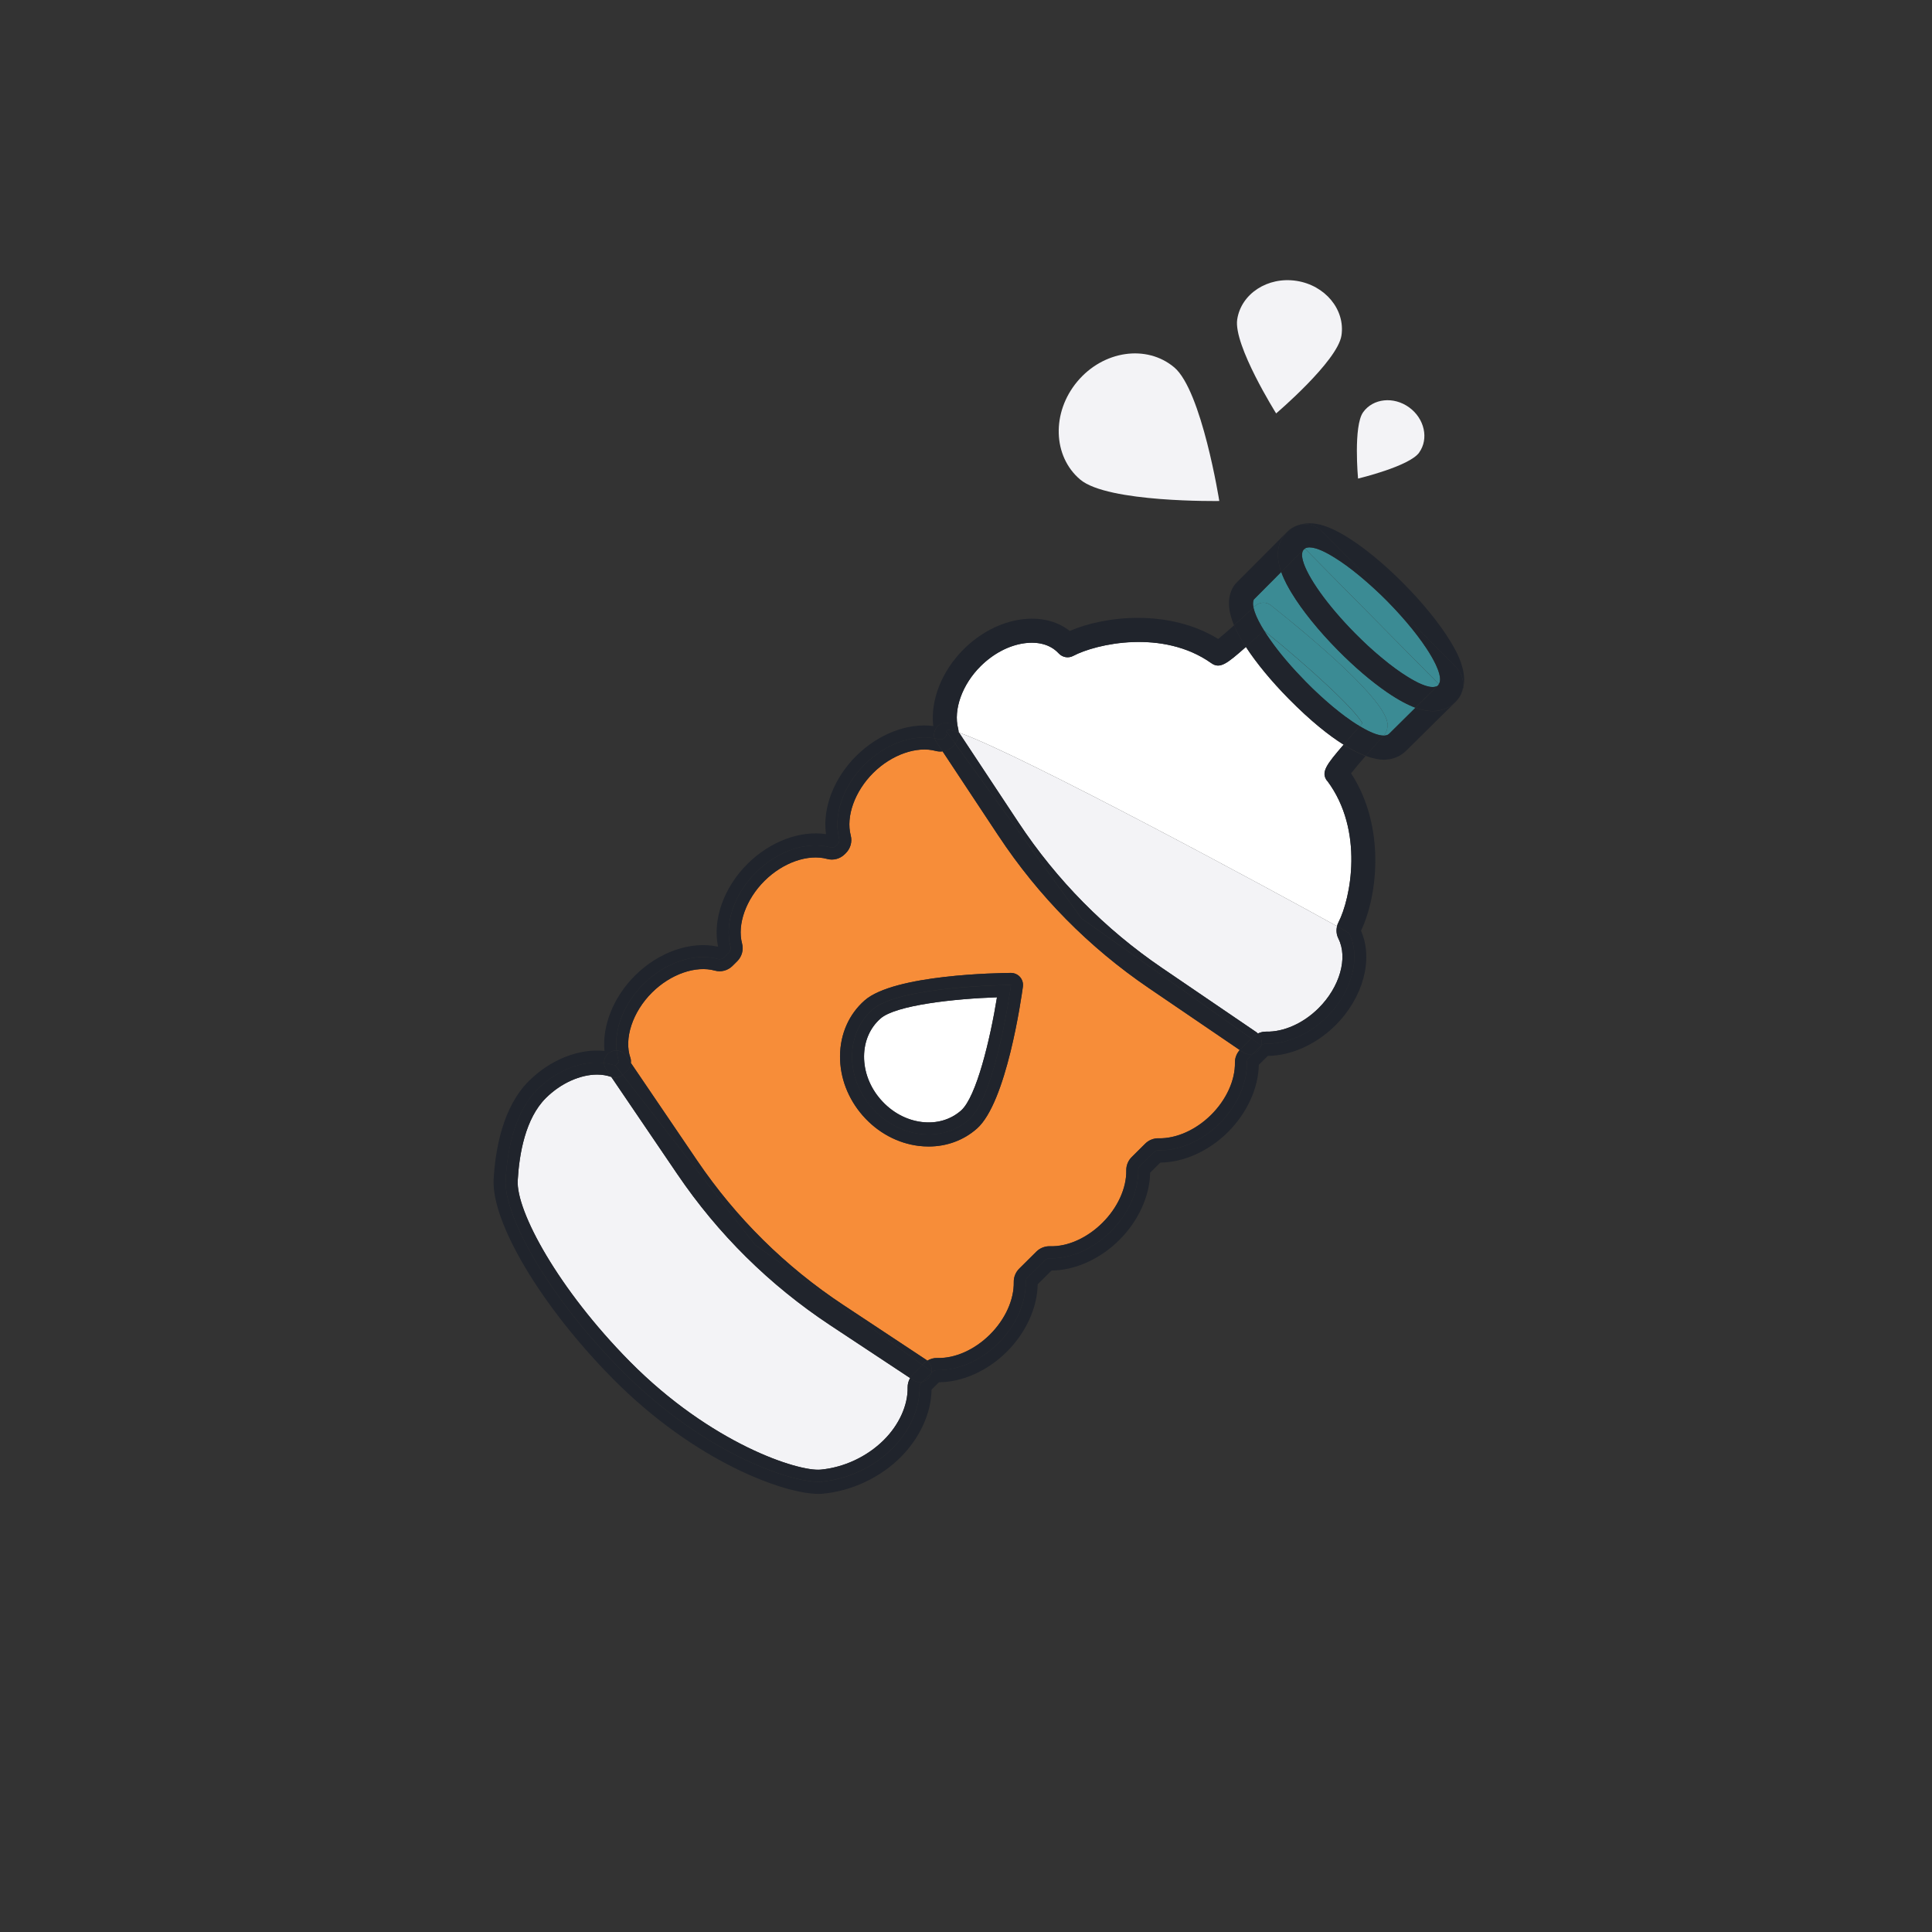 <svg width="150" height="150" viewBox="0 0 150 150" fill="none" xmlns="http://www.w3.org/2000/svg">
<rect x="0" y="0" width="150" height="150" fill="#333333" stroke="none"/>
<g clip-path="url(#clip0_306_49068)">
<g clip-path="url(#clip1_306_49068)">
<path d="M107.679 57.072C107.656 57.08 107.63 57.084 107.607 57.087C107.63 57.084 107.656 57.08 107.679 57.072Z" fill="white"/>
<path d="M105.382 56.27C105.287 56.209 105.189 56.145 105.091 56.08C105.189 56.145 105.287 56.209 105.382 56.27Z" fill="white"/>
<path d="M97.285 46.953C97.288 47.021 97.304 47.093 97.319 47.169C97.304 47.093 97.288 47.021 97.285 46.953Z" fill="white"/>
<path d="M104.958 55.988C104.815 55.89 104.671 55.788 104.52 55.678C104.667 55.788 104.815 55.89 104.958 55.988Z" fill="white"/>
<path d="M104.512 55.675C104.361 55.565 104.206 55.447 104.052 55.326C104.206 55.447 104.361 55.565 104.512 55.675Z" fill="white"/>
<path d="M103.398 54.794C103.296 54.707 103.19 54.62 103.088 54.529C103.194 54.62 103.296 54.707 103.398 54.794Z" fill="white"/>
<path d="M103.904 55.212C103.795 55.125 103.685 55.038 103.575 54.947C103.685 55.038 103.795 55.125 103.904 55.212Z" fill="white"/>
<path d="M102.899 54.368C102.793 54.277 102.688 54.182 102.582 54.084C102.688 54.179 102.793 54.273 102.899 54.368Z" fill="white"/>
<path d="M101.89 53.44C101.724 53.277 101.554 53.11 101.388 52.94C101.558 53.11 101.724 53.277 101.89 53.44Z" fill="white"/>
<path d="M100.659 52.174C100.1 51.568 99.593 50.973 99.155 50.404C99.593 50.973 100.1 51.568 100.659 52.174Z" fill="white"/>
<path d="M96.733 50.222C95.256 51.529 94.715 51.961 94.039 51.48C90.272 48.813 85.103 49.98 83.324 50.919C82.961 51.113 82.515 51.044 82.224 50.753L82.13 50.658C81.521 50.04 80.588 49.786 79.5 49.942C78.31 50.112 77.116 50.745 76.133 51.719C74.705 53.136 74.002 55.087 74.388 56.569C74.411 56.656 74.422 56.747 74.426 56.838L74.456 56.879C79.13 58.493 99.227 69.368 103.802 71.91C103.829 71.804 103.867 71.702 103.919 71.603C104.856 69.781 105.937 64.488 103.043 60.623C102.529 59.937 103.009 59.342 104.316 57.819C103.194 57.118 101.785 56.008 100.054 54.258C98.717 52.901 97.545 51.48 96.725 50.222H96.733Z" fill="white"/>
<path d="M105.533 56.359C105.533 56.359 105.559 56.374 105.574 56.386C105.574 56.386 105.548 56.371 105.533 56.359Z" fill="white"/>
<path d="M102.397 53.916C102.283 53.81 102.17 53.704 102.053 53.594C102.166 53.704 102.283 53.81 102.397 53.916Z" fill="white"/>
<path d="M52.594 91.172L47.46 83.614C47.12 83.492 46.749 83.432 46.36 83.432C45.053 83.432 43.545 84.095 42.385 85.25C40.787 86.838 40.311 89.604 40.198 91.646C40.062 94.033 43.345 100.084 48.892 105.699C55.194 112.08 61.961 114.266 63.718 114.103C65.535 113.933 67.322 113.099 68.618 111.807C69.805 110.629 70.496 109.102 70.47 107.726C70.466 107.469 70.538 107.215 70.662 106.995L64.439 102.88C59.747 99.773 55.761 95.837 52.598 91.176L52.594 91.172Z" fill="#F3F3F6"/>
<path d="M79.077 63.858C82.039 68.333 85.791 72.137 90.223 75.153L97.557 80.147C97.594 80.173 97.629 80.204 97.662 80.238C97.863 80.143 98.082 80.09 98.301 80.094C99.665 80.128 101.188 79.45 102.37 78.275C104.025 76.634 104.671 74.361 103.912 72.868C103.761 72.573 103.727 72.232 103.806 71.91C99.227 69.363 79.13 58.493 74.46 56.879L79.077 63.858Z" fill="#F3F3F6"/>
<path d="M77.52 64.892L73.179 58.333C73.005 58.356 72.824 58.345 72.65 58.299C71.176 57.901 69.223 58.587 67.795 60.004C66.363 61.429 65.66 63.38 66.049 64.865C66.178 65.35 66.03 65.873 65.671 66.23L65.584 66.317C65.225 66.677 64.7 66.817 64.217 66.684C62.739 66.279 60.786 66.965 59.354 68.385C57.918 69.814 57.215 71.769 57.612 73.254C57.74 73.739 57.597 74.266 57.238 74.622L56.868 74.99C56.505 75.35 55.98 75.49 55.496 75.353C54.019 74.944 52.062 75.626 50.622 77.055C49.115 78.551 48.423 80.639 48.941 82.128C48.986 82.257 48.994 82.393 48.979 82.522L54.132 90.111C57.159 94.571 60.971 98.337 65.46 101.308L71.921 105.581C71.947 105.6 71.966 105.619 71.992 105.638C72.227 105.498 72.495 105.418 72.767 105.43C74.142 105.472 75.665 104.793 76.855 103.611C78.041 102.433 78.733 100.91 78.707 99.534C78.699 99.148 78.854 98.769 79.13 98.492L80.467 97.166C80.743 96.893 81.128 96.742 81.51 96.753C82.889 96.799 84.404 96.113 85.591 94.934C86.773 93.76 87.469 92.237 87.442 90.865C87.434 90.479 87.589 90.1 87.865 89.827L88.916 88.785C89.191 88.512 89.573 88.361 89.955 88.372C91.322 88.402 92.845 87.728 94.028 86.553C95.21 85.379 95.902 83.859 95.879 82.492C95.875 82.135 96.011 81.787 96.249 81.518L89.169 76.695C84.537 73.538 80.615 69.568 77.52 64.885V64.892ZM79.417 76.596C79.292 77.513 78.14 85.602 75.846 87.622C74.815 88.531 73.507 89.012 72.102 89.012C71.849 89.012 71.592 88.997 71.335 88.967C69.684 88.766 68.138 87.929 66.986 86.618C65.834 85.303 65.207 83.662 65.218 81.992C65.229 80.283 65.906 78.748 67.122 77.676C69.416 75.653 77.562 75.543 78.484 75.535C78.748 75.535 79.013 75.649 79.19 75.853C79.368 76.058 79.451 76.327 79.413 76.596H79.417Z" fill="#F78D39"/>
<path d="M106.171 56.717C106.096 56.679 106.016 56.637 105.933 56.592C106.012 56.637 106.092 56.675 106.171 56.717Z" fill="#20242C"/>
<path d="M107.301 57.107C107.343 57.111 107.384 57.119 107.422 57.119H107.43C107.388 57.115 107.346 57.111 107.301 57.107Z" fill="#20242C"/>
<path d="M105.574 56.387C105.646 56.428 105.718 56.47 105.786 56.512C105.718 56.474 105.646 56.428 105.574 56.387Z" fill="#20242C"/>
<path d="M107.222 57.1C107.142 57.088 107.059 57.069 106.969 57.043C107.059 57.069 107.142 57.085 107.222 57.1Z" fill="#20242C"/>
<path d="M106.542 56.891C106.466 56.857 106.387 56.823 106.303 56.785C106.387 56.823 106.462 56.857 106.542 56.891Z" fill="#20242C"/>
<path d="M97.319 47.168C97.319 47.168 97.319 47.198 97.326 47.217C97.322 47.198 97.322 47.187 97.319 47.168Z" fill="#20242C"/>
<path d="M106.953 57.038C106.855 57.011 106.753 56.973 106.644 56.932C106.753 56.973 106.855 57.011 106.953 57.038Z" fill="#20242C"/>
<path d="M103.047 60.622C105.941 64.487 104.86 69.784 103.923 71.602C103.87 71.701 103.832 71.807 103.806 71.909C104.399 72.239 104.735 72.432 104.739 72.443C105.665 74.262 105.015 76.964 103.024 78.941C101.607 80.347 99.831 81.071 98.275 81.029C98.146 81.029 98.021 81.075 97.923 81.169C97.897 81.264 97.859 81.359 97.798 81.446C97.666 81.643 97.47 81.772 97.258 81.825C97.156 81.923 97.062 82.018 96.96 82.12C96.861 82.219 96.808 82.352 96.812 82.48C96.839 84.041 96.102 85.818 94.685 87.224C93.268 88.633 91.489 89.353 89.928 89.312C89.8 89.312 89.668 89.357 89.569 89.456C89.222 89.8 88.87 90.149 88.519 90.498C88.421 90.596 88.368 90.725 88.371 90.858C88.398 92.422 87.661 94.2 86.244 95.609C84.824 97.018 83.04 97.742 81.48 97.697C81.351 97.697 81.219 97.742 81.121 97.841C80.675 98.284 80.229 98.727 79.783 99.167C79.685 99.265 79.632 99.394 79.636 99.527C79.666 101.092 78.929 102.872 77.509 104.286C76.084 105.699 74.301 106.419 72.737 106.373C72.608 106.37 72.476 106.423 72.378 106.517L72.314 106.582C72.291 106.688 72.249 106.79 72.185 106.885C72.045 107.097 71.834 107.23 71.607 107.283L71.539 107.351C71.441 107.449 71.392 107.578 71.392 107.711C71.426 109.279 70.689 111.064 69.264 112.477C67.776 113.955 65.766 114.857 63.793 115.039C61.821 115.22 54.869 113.095 48.219 106.362C42.385 100.455 39.102 94.283 39.257 91.597C39.412 88.91 40.092 86.205 41.72 84.587C43.27 83.049 45.246 82.332 46.897 82.533C46.885 82.223 47.025 81.912 47.301 81.722C47.475 81.605 47.671 81.556 47.868 81.563C47.683 79.908 48.416 77.934 49.965 76.395C51.706 74.664 53.992 73.97 55.746 74.459C55.904 74.505 56.082 74.459 56.21 74.33L56.581 73.963C56.709 73.834 56.754 73.656 56.713 73.501C56.244 71.739 56.958 69.454 58.7 67.726C60.438 66.002 62.717 65.305 64.466 65.786C64.625 65.828 64.802 65.786 64.931 65.657L65.018 65.57C65.146 65.445 65.191 65.267 65.15 65.108C64.689 63.346 65.403 61.069 67.141 59.345C68.766 57.731 70.863 57.019 72.559 57.326C72.442 56.939 72.578 56.507 72.933 56.276C73.364 55.992 73.942 56.109 74.225 56.538L74.429 56.844C74.426 56.753 74.414 56.666 74.392 56.575C74.01 55.094 74.709 53.143 76.137 51.725C77.12 50.752 78.314 50.119 79.504 49.949C80.592 49.793 81.521 50.043 82.133 50.665L82.228 50.759C82.515 51.051 82.961 51.119 83.327 50.926C85.107 49.986 90.276 48.819 94.043 51.487C94.719 51.968 95.259 51.536 96.737 50.229C96.695 50.164 96.65 50.1 96.608 50.036C96.336 49.604 96.041 49.092 95.811 48.55C95.358 48.956 94.9 49.35 94.583 49.608C90.801 47.285 85.867 47.774 83.055 48.986C82.05 48.198 80.717 47.884 79.239 48.099C77.656 48.327 76.092 49.145 74.826 50.399C73.111 52.104 72.227 54.374 72.457 56.367C70.474 56.113 68.199 56.981 66.484 58.682C64.734 60.417 63.85 62.744 64.13 64.763C62.12 64.46 59.792 65.328 58.043 67.063C56.195 68.897 55.315 71.386 55.746 73.478L55.727 73.497C53.645 73.042 51.155 73.902 49.307 75.736C47.622 77.411 46.746 79.639 46.931 81.594C44.981 81.389 42.752 82.249 41.067 83.924C39.049 85.928 38.463 89.175 38.327 91.543C38.135 94.9 42.019 101.41 47.558 107.021C53.97 113.512 60.884 115.986 63.555 115.986C63.672 115.986 63.782 115.982 63.88 115.971C66.121 115.762 68.324 114.732 69.922 113.14C71.41 111.659 72.302 109.711 72.325 107.889L72.903 107.317C74.72 107.309 76.674 106.438 78.162 104.956C79.651 103.479 80.539 101.531 80.565 99.712L81.642 98.644C83.456 98.632 85.406 97.761 86.894 96.283C88.379 94.809 89.267 92.866 89.297 91.047L90.087 90.263C91.9 90.248 93.846 89.376 95.331 87.902C96.812 86.428 97.704 84.488 97.734 82.674L98.433 81.98C100.243 81.965 102.185 81.09 103.67 79.62C105.843 77.46 106.644 74.478 105.669 72.265C106.999 69.469 107.554 64.104 104.898 60.042C105.17 59.694 105.597 59.19 106.02 58.701C105.552 58.527 104.981 58.25 104.305 57.83C102.997 59.353 102.518 59.951 103.031 60.633L103.047 60.622Z" fill="#20242C"/>
<path d="M72.317 106.579L72.382 106.515L72.336 106.48C72.332 106.515 72.329 106.545 72.321 106.579H72.317Z" fill="#20242C"/>
<path d="M70.897 107.152L70.659 106.992C70.53 107.216 70.459 107.466 70.466 107.724C70.496 109.099 69.801 110.626 68.615 111.804C67.315 113.093 65.528 113.93 63.714 114.1C61.957 114.263 55.194 112.081 48.888 105.697C43.341 100.081 40.058 94.03 40.194 91.643C40.311 89.601 40.783 86.835 42.382 85.248C43.542 84.096 45.049 83.429 46.356 83.429C46.746 83.429 47.116 83.49 47.456 83.611L47.055 83.02C46.953 82.868 46.904 82.698 46.897 82.527C45.246 82.326 43.27 83.043 41.72 84.581C40.092 86.199 39.408 88.904 39.257 91.59C39.102 94.277 42.385 100.449 48.219 106.356C54.869 113.089 61.821 115.218 63.794 115.032C65.766 114.851 67.78 113.949 69.264 112.471C70.689 111.058 71.426 109.273 71.392 107.705C71.392 107.576 71.441 107.443 71.539 107.345L71.607 107.277C71.543 107.292 71.475 107.299 71.407 107.299C71.229 107.299 71.052 107.25 70.893 107.144L70.897 107.152Z" fill="#20242C"/>
<path d="M103.912 72.873C104.671 74.362 104.025 76.635 102.37 78.279C101.188 79.454 99.665 80.132 98.301 80.098C98.078 80.091 97.859 80.147 97.663 80.242C97.919 80.481 98.018 80.841 97.927 81.174C98.025 81.079 98.15 81.03 98.278 81.034C99.835 81.072 101.611 80.352 103.028 78.946C105.019 76.969 105.669 74.267 104.743 72.448C104.736 72.437 104.399 72.244 103.81 71.914C103.731 72.236 103.765 72.577 103.916 72.873H103.912Z" fill="#20242C"/>
<path d="M96.506 81.698L96.253 81.527C96.015 81.796 95.875 82.145 95.883 82.501C95.905 83.873 95.214 85.392 94.031 86.563C92.849 87.737 91.322 88.412 89.958 88.382C89.577 88.37 89.195 88.522 88.919 88.794L87.869 89.837C87.593 90.109 87.438 90.488 87.446 90.875C87.468 92.246 86.777 93.769 85.594 94.944C84.408 96.122 82.889 96.808 81.514 96.763C81.132 96.755 80.751 96.903 80.471 97.176L79.133 98.502C78.858 98.775 78.703 99.153 78.71 99.544C78.737 100.919 78.045 102.442 76.859 103.621C75.672 104.799 74.15 105.481 72.771 105.439C72.502 105.432 72.23 105.507 71.996 105.648C72.249 105.856 72.37 106.174 72.332 106.485L72.378 106.519C72.476 106.421 72.608 106.371 72.737 106.375C74.297 106.421 76.084 105.701 77.509 104.287C78.929 102.878 79.666 101.093 79.636 99.528C79.636 99.4 79.685 99.267 79.783 99.169C80.225 98.729 80.671 98.286 81.121 97.843C81.219 97.744 81.351 97.695 81.48 97.698C83.04 97.744 84.823 97.02 86.244 95.611C87.661 94.201 88.402 92.424 88.371 90.859C88.371 90.731 88.421 90.598 88.519 90.499C88.87 90.151 89.222 89.802 89.569 89.458C89.667 89.359 89.796 89.31 89.928 89.314C91.489 89.355 93.268 88.635 94.685 87.226C96.102 85.82 96.839 84.043 96.812 82.482C96.812 82.353 96.861 82.221 96.96 82.122C97.062 82.02 97.156 81.925 97.258 81.827C97.183 81.846 97.103 81.857 97.024 81.857C96.842 81.857 96.661 81.804 96.499 81.694L96.506 81.698Z" fill="#20242C"/>
<path d="M48.601 81.967L48.982 82.528C48.994 82.395 48.99 82.262 48.945 82.134C48.427 80.644 49.118 78.557 50.626 77.06C52.062 75.632 54.023 74.95 55.5 75.359C55.984 75.495 56.509 75.355 56.872 74.995L57.242 74.628C57.601 74.268 57.748 73.745 57.616 73.26C57.223 71.775 57.922 69.816 59.358 68.391C60.79 66.966 62.743 66.284 64.22 66.69C64.704 66.823 65.225 66.682 65.588 66.322L65.675 66.235C66.034 65.879 66.181 65.352 66.053 64.871C65.664 63.386 66.367 61.435 67.799 60.01C69.227 58.593 71.176 57.907 72.654 58.305C72.828 58.35 73.009 58.362 73.183 58.339L72.673 57.57C72.62 57.49 72.586 57.407 72.563 57.324C70.867 57.017 68.769 57.729 67.145 59.343C65.407 61.067 64.693 63.344 65.154 65.106C65.195 65.265 65.15 65.443 65.021 65.568L64.934 65.656C64.806 65.784 64.629 65.826 64.47 65.784C62.72 65.303 60.442 66 58.704 67.724C56.962 69.452 56.248 71.737 56.717 73.499C56.758 73.658 56.713 73.836 56.584 73.961L56.214 74.328C56.086 74.457 55.908 74.499 55.749 74.457C53.996 73.968 51.71 74.666 49.968 76.393C48.423 77.932 47.69 79.902 47.872 81.561C48.155 81.573 48.431 81.713 48.601 81.967Z" fill="#20242C"/>
<path d="M109.19 52.492C109.096 52.432 109.001 52.371 108.903 52.307C109.001 52.371 109.096 52.435 109.19 52.492Z" fill="#3B8B94"/>
<path d="M109.594 52.737C109.511 52.692 109.428 52.639 109.341 52.586C109.428 52.639 109.511 52.688 109.594 52.737Z" fill="#3B8B94"/>
<path d="M108.763 52.215C108.623 52.12 108.48 52.018 108.333 51.912C108.48 52.018 108.62 52.12 108.763 52.215Z" fill="#3B8B94"/>
<path d="M109.98 52.941C109.904 52.904 109.825 52.862 109.742 52.816C109.821 52.862 109.9 52.9 109.98 52.941Z" fill="#3B8B94"/>
<path d="M106.205 50.138C106.092 50.032 105.975 49.922 105.861 49.812C105.975 49.922 106.092 50.032 106.205 50.138Z" fill="#3B8B94"/>
<path d="M111.231 53.341C111.231 53.341 111.249 53.338 111.261 53.338C111.215 53.338 111.163 53.338 111.11 53.33C111.151 53.334 111.193 53.341 111.231 53.341Z" fill="#3B8B94"/>
<path d="M103.87 50.484C102.378 48.976 101.104 47.396 100.285 46.043C100.088 45.717 99.722 45.111 99.476 44.406L97.349 46.543C97.296 46.649 97.277 46.789 97.288 46.952C97.292 47.021 97.307 47.093 97.322 47.168C97.371 47.123 97.409 47.085 97.436 47.062C97.772 46.733 98.305 46.699 98.671 46.994C102.011 49.65 107.63 54.383 107.728 56.224C107.747 56.561 107.637 56.872 107.429 57.114C107.437 57.114 107.444 57.114 107.452 57.114C107.509 57.114 107.558 57.103 107.607 57.092C107.63 57.088 107.656 57.084 107.679 57.076C107.747 57.054 107.803 57.02 107.849 56.974C107.879 56.944 108.348 56.482 108.948 55.887C109.058 55.777 109.171 55.667 109.288 55.55C109.462 55.375 109.643 55.197 109.825 55.019L109.893 54.951C109.326 54.742 108.604 54.375 107.671 53.735C106.462 52.905 105.151 51.779 103.87 50.484Z" fill="#3B8B94"/>
<path d="M101.241 42.645C101.067 42.815 101.048 43.129 101.161 43.542C101.048 43.126 101.067 42.815 101.241 42.645Z" fill="#3B8B94"/>
<path d="M106.704 50.593C106.598 50.502 106.496 50.407 106.39 50.312C106.496 50.407 106.598 50.502 106.704 50.593Z" fill="#3B8B94"/>
<path d="M111.487 53.299C111.465 53.306 111.438 53.31 111.416 53.314C111.438 53.31 111.465 53.306 111.487 53.299Z" fill="#3B8B94"/>
<path d="M100.659 52.173C100.893 52.426 101.135 52.684 101.388 52.938C101.558 53.108 101.724 53.275 101.89 53.438C101.943 53.491 102 53.54 102.053 53.593C102.166 53.703 102.283 53.809 102.397 53.916C102.457 53.972 102.521 54.029 102.582 54.086C102.688 54.181 102.793 54.275 102.899 54.37C102.963 54.427 103.024 54.48 103.088 54.537C103.194 54.628 103.296 54.715 103.398 54.802C103.458 54.851 103.519 54.901 103.575 54.95C103.685 55.041 103.795 55.128 103.904 55.215C103.953 55.253 104.002 55.295 104.052 55.333C104.206 55.454 104.361 55.571 104.512 55.681H104.52C104.667 55.795 104.815 55.897 104.958 55.996C105.004 56.026 105.049 56.056 105.094 56.087C105.193 56.151 105.291 56.215 105.385 56.276C105.438 56.31 105.487 56.34 105.536 56.371C105.552 56.378 105.563 56.386 105.578 56.394C105.654 56.31 105.722 56.234 105.782 56.166C105.128 54.992 101.558 51.733 98.154 48.978C98.429 49.426 98.769 49.907 99.159 50.411C99.597 50.979 100.103 51.574 100.662 52.18L100.659 52.173Z" fill="#3B8B94"/>
<path d="M101.161 43.545C101.501 44.791 103.039 46.981 105.196 49.168C105.366 49.338 105.533 49.505 105.703 49.668C105.533 49.505 105.366 49.338 105.196 49.168C103.039 46.981 101.501 44.795 101.161 43.545Z" fill="#3B8B94"/>
<path d="M111.034 53.324C110.955 53.313 110.868 53.294 110.781 53.268C110.871 53.294 110.955 53.309 111.034 53.324Z" fill="#3B8B94"/>
<path d="M107.207 51.021C107.105 50.934 107.003 50.847 106.897 50.76C106.999 50.851 107.105 50.938 107.207 51.021Z" fill="#3B8B94"/>
<path d="M107.713 51.435C107.603 51.348 107.494 51.261 107.384 51.17C107.494 51.261 107.603 51.348 107.713 51.435Z" fill="#3B8B94"/>
<path d="M110.35 53.118C110.275 53.084 110.195 53.053 110.112 53.012C110.195 53.05 110.271 53.084 110.35 53.118Z" fill="#3B8B94"/>
<path d="M108.321 51.901C108.17 51.791 108.015 51.674 107.86 51.553C108.015 51.674 108.17 51.791 108.321 51.901Z" fill="#3B8B94"/>
<path d="M110.762 53.264C110.664 53.238 110.562 53.2 110.452 53.158C110.562 53.2 110.664 53.238 110.762 53.264Z" fill="#3B8B94"/>
<path d="M107.728 56.221C107.63 54.383 102.011 49.651 98.671 46.991C98.301 46.695 97.768 46.73 97.436 47.059C97.413 47.082 97.372 47.124 97.323 47.165C97.323 47.18 97.323 47.196 97.33 47.215C97.417 47.593 97.625 48.067 97.935 48.609C98.003 48.726 98.074 48.847 98.154 48.969C101.554 51.723 105.129 54.978 105.782 56.156C105.722 56.225 105.654 56.3 105.578 56.384C105.65 56.425 105.722 56.471 105.79 56.509C105.839 56.539 105.888 56.566 105.937 56.592C106.016 56.638 106.096 56.675 106.175 56.717C106.22 56.74 106.266 56.763 106.307 56.782C106.391 56.819 106.466 56.854 106.545 56.888C106.579 56.903 106.613 56.918 106.647 56.929C106.757 56.971 106.859 57.009 106.957 57.035C106.965 57.035 106.969 57.035 106.976 57.039C107.067 57.066 107.15 57.081 107.229 57.096C107.256 57.1 107.282 57.1 107.309 57.104C107.354 57.107 107.396 57.111 107.437 57.107C107.645 56.865 107.755 56.554 107.736 56.217L107.728 56.221Z" fill="#3B8B94"/>
<path d="M101.411 42.542C101.433 42.535 101.46 42.531 101.483 42.527C101.46 42.531 101.433 42.535 101.411 42.542Z" fill="#20242C"/>
<path d="M113.471 53.799C113.456 53.833 113.445 53.871 113.429 53.905C113.445 53.871 113.46 53.837 113.471 53.799Z" fill="#20242C"/>
<path d="M101.668 42.5C101.668 42.5 101.649 42.504 101.637 42.504C101.683 42.504 101.736 42.504 101.785 42.511C101.743 42.508 101.702 42.5 101.664 42.5H101.668Z" fill="#20242C"/>
<path d="M107.199 46.176C107.365 46.339 107.535 46.505 107.701 46.672C107.531 46.502 107.365 46.335 107.199 46.176Z" fill="#20242C"/>
<path d="M104.135 43.625C104.275 43.72 104.418 43.822 104.566 43.928C104.418 43.822 104.275 43.72 104.135 43.625Z" fill="#20242C"/>
<path d="M104.577 43.94C104.728 44.049 104.883 44.167 105.038 44.288C104.883 44.167 104.728 44.049 104.577 43.94Z" fill="#20242C"/>
<path d="M103.712 43.346C103.806 43.406 103.904 43.471 104.003 43.535C103.904 43.471 103.806 43.406 103.712 43.346Z" fill="#20242C"/>
<path d="M103.307 43.103C103.39 43.149 103.474 43.202 103.561 43.255C103.474 43.202 103.39 43.153 103.307 43.103Z" fill="#20242C"/>
<path d="M111.23 55.212C110.921 55.212 110.494 55.17 109.893 54.95L109.825 55.019C109.643 55.197 109.466 55.375 109.288 55.549C109.171 55.663 109.058 55.776 108.948 55.886C108.347 56.481 107.879 56.943 107.849 56.974C107.803 57.019 107.743 57.053 107.679 57.076C107.656 57.083 107.63 57.087 107.607 57.091C107.558 57.102 107.509 57.114 107.452 57.114C107.444 57.114 107.437 57.114 107.426 57.114C107.407 57.136 107.388 57.163 107.369 57.186C107.222 57.337 106.632 57.997 106.035 58.686C106.689 58.929 107.146 58.986 107.422 58.986C108.098 58.986 108.718 58.739 109.164 58.296C109.251 58.209 113.044 54.462 113.044 54.462C113.206 54.302 113.331 54.113 113.422 53.912C113.312 54.124 113.165 54.333 112.972 54.526C112.526 54.969 111.907 55.215 111.23 55.215V55.212Z" fill="#20242C"/>
<path d="M105.189 44.406C105.299 44.493 105.404 44.577 105.514 44.668C105.404 44.577 105.295 44.49 105.189 44.406Z" fill="#20242C"/>
<path d="M105.382 56.27C105.287 56.209 105.189 56.145 105.091 56.08C105.045 56.05 105 56.023 104.955 55.989C104.811 55.891 104.668 55.788 104.516 55.678H104.509C104.358 55.565 104.203 55.447 104.048 55.326C103.999 55.288 103.95 55.25 103.901 55.209C103.791 55.121 103.681 55.034 103.572 54.943C103.511 54.894 103.455 54.845 103.394 54.796C103.292 54.709 103.186 54.621 103.084 54.53C103.02 54.477 102.96 54.421 102.895 54.364C102.79 54.273 102.684 54.178 102.578 54.08C102.518 54.023 102.453 53.97 102.393 53.909C102.28 53.803 102.166 53.697 102.049 53.587C101.996 53.534 101.94 53.485 101.887 53.432C101.72 53.269 101.55 53.102 101.384 52.931C101.131 52.674 100.889 52.42 100.655 52.166C100.096 51.56 99.59 50.965 99.151 50.397C98.762 49.889 98.422 49.408 98.146 48.965L98.131 48.953C97.799 49.26 97.372 49.647 96.948 50.022C96.873 50.09 96.801 50.154 96.729 50.215C97.545 51.473 98.717 52.894 100.058 54.25C101.785 56.001 103.198 57.111 104.32 57.812C104.358 57.766 104.395 57.721 104.437 57.675C104.838 57.205 105.257 56.732 105.571 56.379C105.555 56.372 105.544 56.364 105.529 56.353C105.48 56.323 105.427 56.292 105.378 56.258L105.382 56.27Z" fill="#20242C"/>
<path d="M106.697 45.701C106.81 45.803 106.923 45.913 107.037 46.019C106.923 45.91 106.81 45.803 106.697 45.701Z" fill="#20242C"/>
<path d="M106.194 45.248C106.296 45.339 106.402 45.434 106.507 45.528C106.402 45.434 106.3 45.339 106.194 45.248Z" fill="#20242C"/>
<path d="M105.695 44.818C105.797 44.906 105.899 44.989 106.001 45.08C105.899 44.989 105.797 44.906 105.695 44.818Z" fill="#20242C"/>
<path d="M102.922 42.898C102.997 42.936 103.077 42.978 103.16 43.023C103.081 42.978 103.001 42.94 102.922 42.898Z" fill="#20242C"/>
<path d="M102.548 42.725C102.623 42.759 102.703 42.793 102.786 42.831C102.703 42.793 102.623 42.759 102.548 42.725Z" fill="#20242C"/>
<path d="M101.868 42.516C101.947 42.527 102.034 42.546 102.125 42.572C102.034 42.546 101.947 42.531 101.868 42.516Z" fill="#20242C"/>
<path d="M97.285 46.952C97.273 46.789 97.292 46.649 97.345 46.543L99.472 44.406C99.125 43.413 99.008 42.224 99.926 41.314C100.149 41.095 100.413 40.924 100.704 40.807C100.436 40.898 100.187 41.042 99.983 41.246L96.023 45.217C95.879 45.361 95.758 45.531 95.668 45.713C95.229 46.608 95.422 47.619 95.807 48.54C96.427 47.987 97.047 47.422 97.319 47.164C97.304 47.089 97.289 47.017 97.285 46.949V46.952Z" fill="#20242C"/>
<path d="M102.14 42.576C102.238 42.603 102.34 42.641 102.449 42.682C102.34 42.641 102.238 42.603 102.14 42.576Z" fill="#20242C"/>
<path d="M107.426 57.114C107.388 57.114 107.346 57.106 107.305 57.103C107.278 57.103 107.252 57.103 107.225 57.095C107.146 57.084 107.063 57.065 106.972 57.038C106.965 57.038 106.961 57.038 106.953 57.035C106.855 57.008 106.753 56.97 106.644 56.928C106.61 56.917 106.576 56.898 106.542 56.887C106.466 56.853 106.387 56.819 106.304 56.781C106.262 56.762 106.217 56.735 106.171 56.716C106.096 56.678 106.016 56.637 105.933 56.591C105.884 56.565 105.835 56.538 105.786 56.508C105.718 56.466 105.646 56.425 105.574 56.383C105.261 56.735 104.841 57.209 104.441 57.679C104.399 57.724 104.362 57.77 104.324 57.815C105 58.236 105.567 58.512 106.039 58.687C106.636 57.997 107.225 57.338 107.373 57.186C107.396 57.163 107.411 57.137 107.43 57.114H107.426Z" fill="#20242C"/>
<path d="M96.733 50.222C96.805 50.157 96.876 50.093 96.952 50.029C97.375 49.654 97.802 49.267 98.135 48.96L98.15 48.971C98.074 48.85 97.999 48.729 97.931 48.612C97.621 48.07 97.413 47.596 97.326 47.217C97.322 47.198 97.322 47.187 97.319 47.168C97.046 47.426 96.431 47.99 95.807 48.543C96.034 49.085 96.329 49.597 96.604 50.029C96.646 50.093 96.691 50.157 96.733 50.222Z" fill="#20242C"/>
<path d="M105.533 56.36C105.484 56.33 105.431 56.3 105.382 56.266C105.434 56.3 105.484 56.33 105.533 56.36Z" fill="#20242C"/>
<path d="M102.053 53.595C102 53.542 101.943 53.492 101.89 53.44C101.943 53.492 102 53.542 102.053 53.595Z" fill="#20242C"/>
<path d="M103.576 54.947C103.515 54.897 103.458 54.848 103.398 54.799C103.458 54.848 103.519 54.897 103.576 54.947Z" fill="#20242C"/>
<path d="M107.679 57.072C107.747 57.05 107.803 57.015 107.849 56.97C107.879 56.94 108.347 56.477 108.948 55.883C108.347 56.477 107.879 56.94 107.849 56.97C107.803 57.015 107.743 57.05 107.679 57.072Z" fill="#20242C"/>
<path d="M101.388 52.939C101.135 52.681 100.893 52.428 100.659 52.174C100.893 52.428 101.135 52.685 101.388 52.939Z" fill="#20242C"/>
<path d="M97.285 46.952C97.273 46.789 97.292 46.649 97.345 46.543L99.472 44.406L97.345 46.543C97.292 46.649 97.273 46.789 97.285 46.952Z" fill="#20242C"/>
<path d="M109.825 55.02C109.644 55.198 109.466 55.376 109.288 55.55C109.462 55.376 109.644 55.198 109.825 55.02Z" fill="#20242C"/>
<path d="M104.052 55.326C104.003 55.288 103.953 55.251 103.904 55.209C103.953 55.247 104.003 55.288 104.052 55.326Z" fill="#20242C"/>
<path d="M105.091 56.079C105.046 56.049 105 56.022 104.955 55.988C105 56.019 105.046 56.049 105.091 56.079Z" fill="#20242C"/>
<path d="M107.607 57.088C107.558 57.099 107.509 57.111 107.452 57.111C107.509 57.111 107.558 57.099 107.607 57.088Z" fill="#20242C"/>
<path d="M102.582 54.083C102.521 54.026 102.457 53.973 102.397 53.912C102.457 53.969 102.521 54.026 102.582 54.083Z" fill="#20242C"/>
<path d="M109.288 55.545C109.171 55.659 109.058 55.772 108.948 55.882C109.058 55.772 109.171 55.662 109.288 55.545Z" fill="#20242C"/>
<path d="M98.15 48.971C98.426 49.418 98.766 49.899 99.155 50.403C98.766 49.895 98.426 49.414 98.15 48.971Z" fill="#20242C"/>
<path d="M103.088 54.534C103.024 54.481 102.963 54.424 102.899 54.367C102.963 54.424 103.024 54.477 103.088 54.534Z" fill="#20242C"/>
<path d="M106.969 57.043C106.969 57.043 106.957 57.043 106.95 57.039C106.957 57.039 106.961 57.039 106.969 57.043Z" fill="#20242C"/>
<path d="M107.301 57.107C107.275 57.107 107.248 57.107 107.222 57.1C107.248 57.103 107.275 57.103 107.301 57.107Z" fill="#20242C"/>
<path d="M97.931 48.609C97.999 48.727 98.07 48.848 98.15 48.969C98.074 48.848 97.999 48.727 97.931 48.609Z" fill="#20242C"/>
<path d="M105.934 56.595C105.884 56.569 105.835 56.542 105.786 56.512C105.835 56.542 105.884 56.569 105.934 56.595Z" fill="#20242C"/>
<path d="M106.644 56.932C106.61 56.921 106.576 56.902 106.542 56.891C106.576 56.906 106.61 56.921 106.644 56.932Z" fill="#20242C"/>
<path d="M106.304 56.785C106.262 56.766 106.217 56.74 106.171 56.721C106.217 56.743 106.262 56.766 106.304 56.785Z" fill="#20242C"/>
<path d="M101.161 43.545C101.501 44.792 103.039 46.982 105.196 49.168C105.366 49.339 105.533 49.505 105.703 49.668C105.756 49.721 105.808 49.77 105.861 49.82C105.975 49.93 106.092 50.039 106.205 50.146C106.269 50.202 106.33 50.259 106.394 50.316C106.5 50.411 106.602 50.505 106.708 50.596C106.772 50.653 106.836 50.71 106.9 50.763C107.002 50.854 107.108 50.941 107.21 51.025C107.271 51.074 107.331 51.127 107.392 51.176C107.501 51.267 107.611 51.354 107.72 51.441C107.769 51.479 107.819 51.521 107.868 51.559C108.023 51.68 108.178 51.797 108.329 51.907L108.344 51.919C108.491 52.025 108.631 52.127 108.775 52.222C108.82 52.252 108.865 52.282 108.911 52.313C109.009 52.377 109.103 52.442 109.198 52.498C109.251 52.533 109.3 52.563 109.349 52.593C109.436 52.646 109.519 52.696 109.602 52.745C109.651 52.775 109.7 52.802 109.749 52.828C109.829 52.874 109.908 52.911 109.987 52.953C110.033 52.976 110.078 52.999 110.12 53.021C110.203 53.059 110.278 53.093 110.358 53.127C110.392 53.143 110.426 53.158 110.46 53.169C110.569 53.211 110.671 53.249 110.769 53.275C110.777 53.275 110.781 53.275 110.785 53.279C110.875 53.306 110.958 53.321 111.038 53.336C111.064 53.34 111.091 53.34 111.117 53.343C111.17 53.347 111.219 53.351 111.268 53.351C111.325 53.351 111.374 53.34 111.423 53.328C111.446 53.325 111.472 53.321 111.495 53.313C111.563 53.29 111.62 53.256 111.665 53.211C111.688 53.188 111.703 53.154 111.722 53.127L101.331 42.609C101.301 42.628 101.267 42.64 101.244 42.662C101.07 42.833 101.052 43.147 101.165 43.56L101.161 43.545Z" fill="#3B8B94"/>
<path d="M111.714 53.109C111.828 52.927 111.835 52.654 111.737 52.294C111.68 52.086 111.589 51.851 111.469 51.597C111.287 51.215 111.038 50.779 110.728 50.313C110.626 50.157 110.516 49.998 110.399 49.835C110.169 49.51 109.908 49.172 109.629 48.824C109.489 48.649 109.341 48.475 109.19 48.297C108.888 47.941 108.567 47.581 108.223 47.217C108.053 47.035 107.875 46.853 107.698 46.672C107.528 46.501 107.362 46.334 107.195 46.175C107.139 46.122 107.086 46.069 107.029 46.02C106.916 45.91 106.802 45.804 106.689 45.702C106.625 45.645 106.564 45.588 106.5 45.531C106.394 45.436 106.292 45.342 106.186 45.251C106.122 45.194 106.058 45.137 105.994 45.084C105.892 44.993 105.79 44.91 105.688 44.823C105.627 44.773 105.567 44.72 105.506 44.671C105.397 44.58 105.287 44.493 105.181 44.41C105.132 44.372 105.083 44.33 105.034 44.292C104.879 44.171 104.724 44.053 104.573 43.944L104.558 43.932C104.411 43.826 104.267 43.724 104.127 43.629C104.082 43.599 104.037 43.569 103.991 43.538C103.893 43.474 103.795 43.409 103.7 43.349C103.647 43.315 103.598 43.284 103.549 43.254C103.462 43.201 103.379 43.152 103.296 43.102C103.247 43.072 103.198 43.046 103.149 43.019C103.069 42.974 102.99 42.936 102.911 42.894C102.865 42.871 102.82 42.849 102.778 42.826C102.695 42.788 102.616 42.754 102.54 42.72C102.506 42.705 102.472 42.689 102.438 42.678C102.329 42.636 102.227 42.599 102.129 42.572C102.125 42.572 102.117 42.572 102.113 42.572C102.023 42.545 101.936 42.53 101.856 42.515C101.83 42.511 101.804 42.511 101.777 42.508C101.724 42.504 101.675 42.5 101.63 42.5C101.573 42.5 101.524 42.511 101.475 42.523C101.452 42.526 101.426 42.53 101.403 42.538C101.369 42.549 101.346 42.572 101.316 42.591L111.707 53.109H111.714Z" fill="#3B8B94"/>
<path d="M111.714 53.11L101.327 42.592L111.714 53.11Z" fill="#3B8B94"/>
<path d="M101.308 40.701C101.803 40.701 102.279 40.902 102.631 41.254L113.059 51.814C113.407 52.166 113.603 52.644 113.599 53.144C113.599 53.371 113.55 53.595 113.471 53.803C114.132 52.31 113.021 50.473 112.613 49.802C111.793 48.449 110.52 46.873 109.028 45.361C107.75 44.066 106.436 42.944 105.227 42.11C103.296 40.784 102.272 40.629 101.667 40.629C101.327 40.629 101.002 40.69 100.704 40.811C100.897 40.746 101.097 40.705 101.305 40.705H101.308V40.701Z" fill="#20242C"/>
<path d="M111.661 53.196C111.616 53.242 111.556 53.276 111.491 53.298C111.469 53.306 111.442 53.31 111.42 53.313C111.37 53.325 111.321 53.336 111.265 53.336C111.253 53.336 111.246 53.34 111.234 53.34C111.197 53.34 111.155 53.333 111.113 53.329C111.087 53.329 111.064 53.329 111.034 53.321C110.955 53.31 110.868 53.291 110.781 53.264C110.773 53.264 110.77 53.264 110.766 53.261C110.668 53.234 110.566 53.196 110.456 53.154C110.422 53.143 110.388 53.124 110.354 53.113C110.278 53.079 110.199 53.048 110.116 53.007C110.071 52.988 110.025 52.961 109.984 52.938C109.908 52.901 109.829 52.859 109.746 52.813C109.697 52.787 109.647 52.76 109.598 52.73C109.515 52.685 109.432 52.632 109.345 52.578C109.296 52.548 109.243 52.518 109.194 52.484C109.1 52.423 109.005 52.362 108.907 52.298C108.862 52.268 108.816 52.237 108.771 52.207C108.631 52.112 108.488 52.01 108.34 51.904L108.325 51.893C108.174 51.783 108.019 51.665 107.864 51.544C107.815 51.506 107.766 51.465 107.717 51.427C107.607 51.34 107.498 51.252 107.388 51.161C107.328 51.112 107.267 51.063 107.207 51.01C107.105 50.923 107.003 50.836 106.897 50.748C106.833 50.695 106.768 50.639 106.704 50.582C106.598 50.491 106.496 50.396 106.391 50.301C106.326 50.245 106.266 50.188 106.202 50.131C106.088 50.025 105.971 49.915 105.858 49.805C105.805 49.756 105.752 49.706 105.699 49.653C105.529 49.49 105.363 49.324 105.193 49.153C103.035 46.967 101.498 44.781 101.158 43.531C101.044 43.114 101.063 42.803 101.237 42.633C101.26 42.61 101.294 42.595 101.32 42.58L101.301 42.56L99.472 44.398C99.722 45.103 100.085 45.709 100.281 46.035C101.101 47.388 102.374 48.964 103.867 50.476C105.144 51.771 106.459 52.893 107.668 53.727C108.605 54.371 109.326 54.734 109.889 54.943C109.988 54.848 110.082 54.753 110.176 54.659C110.294 54.541 110.411 54.428 110.52 54.318C110.687 54.151 110.849 53.995 110.993 53.852C111.091 53.757 111.178 53.666 111.261 53.586C111.344 53.507 111.416 53.435 111.476 53.37C111.631 53.215 111.726 53.124 111.726 53.124L111.707 53.105C111.688 53.132 111.676 53.166 111.65 53.188L111.661 53.196Z" fill="#20242C"/>
<path d="M113.471 53.799C113.55 53.591 113.599 53.367 113.599 53.14C113.599 52.644 113.407 52.166 113.059 51.81L102.631 41.25C102.283 40.898 101.807 40.697 101.308 40.697H101.305C101.097 40.697 100.897 40.739 100.704 40.803C100.413 40.921 100.149 41.091 99.926 41.311C99.011 42.22 99.125 43.41 99.472 44.403L101.301 42.565L101.32 42.584C101.346 42.565 101.373 42.546 101.407 42.535C101.429 42.527 101.456 42.523 101.478 42.52C101.528 42.508 101.577 42.497 101.633 42.497C101.645 42.497 101.652 42.493 101.664 42.493C101.701 42.493 101.743 42.501 101.785 42.505C101.811 42.505 101.837 42.505 101.864 42.512C101.943 42.523 102.03 42.542 102.121 42.569C102.125 42.569 102.132 42.569 102.136 42.569C102.234 42.596 102.336 42.633 102.446 42.675C102.48 42.687 102.514 42.705 102.548 42.717C102.623 42.751 102.703 42.785 102.786 42.823C102.831 42.842 102.873 42.868 102.918 42.891C102.994 42.929 103.073 42.971 103.156 43.016C103.205 43.043 103.254 43.069 103.303 43.099C103.387 43.145 103.47 43.198 103.557 43.251C103.606 43.281 103.659 43.312 103.708 43.346C103.802 43.406 103.9 43.471 103.999 43.535C104.044 43.566 104.089 43.592 104.135 43.626C104.274 43.721 104.418 43.823 104.565 43.929L104.581 43.941C104.732 44.05 104.887 44.168 105.041 44.289C105.091 44.327 105.14 44.369 105.189 44.407C105.298 44.494 105.404 44.577 105.514 44.668C105.574 44.717 105.635 44.767 105.695 44.82C105.797 44.907 105.899 44.99 106.001 45.081C106.065 45.138 106.13 45.191 106.194 45.248C106.296 45.339 106.402 45.433 106.507 45.528C106.572 45.585 106.632 45.642 106.696 45.699C106.81 45.801 106.923 45.911 107.036 46.017C107.093 46.07 107.146 46.119 107.203 46.172C107.369 46.335 107.539 46.502 107.705 46.669C107.887 46.85 108.06 47.032 108.23 47.214C108.57 47.578 108.895 47.938 109.198 48.294C109.349 48.472 109.492 48.646 109.636 48.821C109.916 49.169 110.172 49.507 110.407 49.832C110.524 49.995 110.633 50.154 110.735 50.31C111.045 50.776 111.295 51.208 111.476 51.594C111.597 51.852 111.688 52.083 111.744 52.291C111.842 52.651 111.835 52.924 111.722 53.106L111.74 53.125C111.74 53.125 111.646 53.216 111.491 53.371C111.427 53.432 111.355 53.504 111.276 53.587C111.196 53.671 111.106 53.758 111.007 53.852C110.864 53.996 110.705 54.152 110.535 54.319C110.422 54.428 110.308 54.542 110.191 54.66C110.097 54.754 109.999 54.849 109.904 54.944C110.505 55.163 110.932 55.205 111.242 55.205C111.918 55.205 112.538 54.959 112.984 54.516C113.176 54.322 113.324 54.118 113.433 53.902V53.894C113.456 53.86 113.467 53.822 113.482 53.788L113.471 53.799Z" fill="#20242C"/>
<path d="M111.268 53.59C111.185 53.669 111.098 53.76 111 53.855C111.098 53.76 111.185 53.669 111.268 53.59Z" fill="#20242C"/>
<path d="M110.528 54.322C110.414 54.432 110.301 54.546 110.184 54.663C110.301 54.546 110.418 54.432 110.528 54.322Z" fill="#20242C"/>
<path d="M111.484 53.379C111.419 53.44 111.348 53.511 111.268 53.595C111.351 53.515 111.423 53.443 111.484 53.379Z" fill="#20242C"/>
<path d="M111.733 53.132L111.714 53.109L111.733 53.132Z" fill="#20242C"/>
<path d="M101.305 42.572L101.324 42.591L101.305 42.572L99.476 44.406L101.305 42.572Z" fill="#20242C"/>
<path d="M101.24 42.645C101.263 42.622 101.297 42.611 101.328 42.592C101.297 42.607 101.267 42.622 101.244 42.645H101.24Z" fill="#20242C"/>
<path d="M111.661 53.197C111.616 53.243 111.555 53.277 111.491 53.3C111.559 53.277 111.616 53.243 111.661 53.197Z" fill="#20242C"/>
<path d="M111.661 53.197C111.684 53.174 111.699 53.14 111.718 53.113C111.699 53.14 111.688 53.174 111.661 53.197Z" fill="#20242C"/>
<path d="M106.391 50.313C106.326 50.256 106.266 50.199 106.202 50.143C106.266 50.199 106.326 50.256 106.391 50.313Z" fill="#20242C"/>
<path d="M107.861 51.551C107.811 51.513 107.762 51.471 107.713 51.434C107.762 51.471 107.811 51.513 107.861 51.551Z" fill="#20242C"/>
<path d="M108.336 51.912L108.321 51.9L108.336 51.912Z" fill="#20242C"/>
<path d="M110.112 53.01C110.067 52.991 110.021 52.964 109.98 52.941C110.025 52.964 110.071 52.987 110.112 53.01Z" fill="#20242C"/>
<path d="M109.742 52.818C109.693 52.791 109.644 52.765 109.594 52.734C109.644 52.765 109.693 52.791 109.742 52.818Z" fill="#20242C"/>
<path d="M109.341 52.587C109.292 52.557 109.239 52.526 109.19 52.492C109.243 52.526 109.292 52.557 109.341 52.587Z" fill="#20242C"/>
<path d="M108.903 52.306C108.858 52.276 108.813 52.245 108.767 52.215C108.813 52.245 108.858 52.276 108.903 52.306Z" fill="#20242C"/>
<path d="M107.384 51.173C107.324 51.124 107.263 51.075 107.203 51.022C107.263 51.071 107.324 51.124 107.384 51.173Z" fill="#20242C"/>
<path d="M110.452 53.159C110.418 53.148 110.384 53.129 110.35 53.117C110.384 53.132 110.418 53.148 110.452 53.159Z" fill="#20242C"/>
<path d="M111.416 53.315C111.367 53.326 111.317 53.337 111.261 53.337C111.317 53.337 111.367 53.326 111.416 53.315Z" fill="#20242C"/>
<path d="M106.897 50.76C106.833 50.707 106.768 50.651 106.704 50.594C106.768 50.651 106.833 50.707 106.897 50.76Z" fill="#20242C"/>
<path d="M111.11 53.33C111.083 53.33 111.061 53.33 111.03 53.322C111.057 53.326 111.083 53.326 111.11 53.33Z" fill="#20242C"/>
<path d="M110.777 53.269C110.777 53.269 110.766 53.269 110.762 53.266C110.77 53.266 110.773 53.266 110.777 53.269Z" fill="#20242C"/>
<path d="M105.861 49.816C105.808 49.766 105.756 49.717 105.703 49.664C105.756 49.717 105.808 49.766 105.861 49.816Z" fill="#20242C"/>
<path d="M107.037 46.02C107.093 46.073 107.146 46.122 107.203 46.175C107.146 46.122 107.093 46.069 107.037 46.02Z" fill="#20242C"/>
<path d="M105.514 44.668C105.574 44.717 105.635 44.767 105.695 44.819C105.635 44.77 105.574 44.717 105.514 44.668Z" fill="#20242C"/>
<path d="M103.999 43.535C104.044 43.566 104.09 43.592 104.135 43.626C104.09 43.596 104.044 43.566 103.999 43.535Z" fill="#20242C"/>
<path d="M103.156 43.02C103.205 43.046 103.254 43.073 103.304 43.103C103.254 43.073 103.205 43.046 103.156 43.02Z" fill="#20242C"/>
<path d="M105.038 44.289C105.087 44.327 105.136 44.369 105.186 44.407C105.136 44.369 105.087 44.327 105.038 44.289Z" fill="#20242C"/>
<path d="M104.565 43.93L104.581 43.941L104.565 43.93Z" fill="#20242C"/>
<path d="M103.557 43.254C103.606 43.284 103.659 43.315 103.708 43.349C103.655 43.315 103.606 43.284 103.557 43.254Z" fill="#20242C"/>
<path d="M102.786 42.83C102.831 42.849 102.873 42.876 102.918 42.898C102.873 42.876 102.828 42.853 102.786 42.83Z" fill="#20242C"/>
<path d="M101.482 42.527C101.532 42.515 101.581 42.504 101.637 42.504C101.581 42.504 101.532 42.515 101.482 42.527Z" fill="#20242C"/>
<path d="M102.446 42.682C102.48 42.693 102.514 42.712 102.548 42.723C102.514 42.708 102.48 42.693 102.446 42.682Z" fill="#20242C"/>
<path d="M109.632 48.824C109.912 49.173 110.169 49.51 110.403 49.836C110.173 49.51 109.912 49.173 109.632 48.824Z" fill="#20242C"/>
<path d="M106.001 45.08C106.065 45.137 106.13 45.19 106.194 45.247C106.13 45.19 106.065 45.133 106.001 45.08Z" fill="#20242C"/>
<path d="M111.472 51.598C111.593 51.855 111.684 52.086 111.741 52.295C111.684 52.086 111.593 51.851 111.472 51.598Z" fill="#20242C"/>
<path d="M110.732 50.312C111.042 50.778 111.291 51.21 111.472 51.597C111.291 51.214 111.042 50.778 110.732 50.312Z" fill="#20242C"/>
<path d="M101.411 42.541C101.377 42.552 101.35 42.571 101.324 42.59C101.35 42.575 101.377 42.552 101.411 42.541Z" fill="#20242C"/>
<path d="M111.714 53.109C111.828 52.928 111.835 52.655 111.737 52.295C111.835 52.655 111.828 52.928 111.714 53.109Z" fill="#20242C"/>
<path d="M108.23 47.221C108.571 47.584 108.895 47.944 109.198 48.3C108.895 47.944 108.574 47.584 108.23 47.221Z" fill="#20242C"/>
<path d="M101.788 42.508C101.815 42.508 101.841 42.508 101.868 42.515C101.841 42.512 101.815 42.512 101.788 42.508Z" fill="#20242C"/>
<path d="M106.508 45.527C106.572 45.584 106.632 45.641 106.696 45.698C106.632 45.641 106.572 45.584 106.508 45.527Z" fill="#20242C"/>
<path d="M74.46 56.883L74.429 56.842C74.429 56.842 74.429 56.864 74.429 56.876C74.437 56.876 74.448 56.883 74.456 56.887L74.46 56.883Z" fill="#20242C"/>
<path d="M74.169 57.742L83.97 71.303L97.149 80.624L97.266 80.506C97.379 80.393 97.515 80.305 97.662 80.237C97.628 80.207 97.594 80.173 97.557 80.146L90.223 75.153C85.791 72.133 82.043 68.332 79.077 63.858L74.46 56.879C74.46 56.879 74.441 56.871 74.433 56.867C74.445 57.178 74.35 57.485 74.169 57.739V57.742Z" fill="#20242C"/>
<path d="M74.169 57.742C74.123 57.807 74.07 57.871 74.014 57.928C73.783 58.155 73.489 58.295 73.183 58.333L77.524 64.892C80.622 69.571 84.54 73.546 89.172 76.702L96.253 81.525C96.272 81.503 96.287 81.48 96.306 81.461L97.145 80.627L83.966 71.307L74.165 57.746L74.169 57.742Z" fill="#20242C"/>
<path d="M97.262 81.829C97.474 81.776 97.67 81.647 97.802 81.45C97.863 81.363 97.9 81.269 97.927 81.174H97.923C97.708 81.39 97.485 81.609 97.262 81.833V81.829Z" fill="#20242C"/>
<path d="M73.356 57.265C73.485 57.14 73.53 56.962 73.489 56.803C73.44 56.61 73.784 56.648 74.433 56.871C74.433 56.86 74.433 56.849 74.433 56.837L74.229 56.53C73.946 56.099 73.364 55.981 72.937 56.269C72.586 56.504 72.446 56.936 72.563 57.318C72.676 57.337 72.786 57.364 72.896 57.394C73.054 57.436 73.232 57.394 73.356 57.265Z" fill="#20242C"/>
<path d="M74.433 56.873C73.784 56.649 73.44 56.611 73.489 56.804L74.169 57.744C74.35 57.49 74.445 57.183 74.433 56.873Z" fill="#20242C"/>
<path d="M97.662 80.238C97.519 80.306 97.383 80.394 97.266 80.507L97.148 80.625L97.923 81.174H97.927C98.017 80.841 97.919 80.477 97.662 80.238Z" fill="#20242C"/>
<path d="M97.148 80.625L96.31 81.458C96.291 81.477 96.276 81.504 96.257 81.523L96.51 81.693C96.672 81.803 96.854 81.856 97.035 81.856C97.115 81.856 97.19 81.845 97.269 81.826C97.492 81.606 97.715 81.382 97.931 81.17L97.156 80.621L97.148 80.625Z" fill="#20242C"/>
<path d="M73.183 58.334C73.493 58.296 73.787 58.155 74.014 57.928C74.07 57.871 74.123 57.807 74.169 57.742L73.489 56.803C73.53 56.962 73.485 57.136 73.356 57.265C73.228 57.39 73.05 57.435 72.895 57.394C72.786 57.364 72.676 57.341 72.563 57.318C72.589 57.401 72.623 57.485 72.673 57.564L73.183 58.334Z" fill="#20242C"/>
<path d="M48.344 83.463C48.095 83.66 47.766 83.721 47.464 83.614L52.598 91.173C55.765 95.834 59.747 99.77 64.44 102.877L70.663 106.992C70.727 106.882 70.799 106.772 70.893 106.681L71.615 105.965L58.625 96.645L48.348 83.463H48.344Z" fill="#20242C"/>
<path d="M65.463 101.313C60.975 98.342 57.163 94.576 54.136 90.117L48.982 82.527C48.964 82.74 48.877 82.948 48.718 83.103L48.427 83.391C48.401 83.418 48.367 83.433 48.34 83.456L58.617 96.637L71.607 105.958L71.72 105.844C71.804 105.765 71.894 105.697 71.993 105.64C71.97 105.621 71.947 105.598 71.921 105.583L65.46 101.309L65.463 101.313Z" fill="#20242C"/>
<path d="M48.064 82.444C47.966 82.164 47.906 81.868 47.872 81.565C47.675 81.558 47.479 81.603 47.305 81.724C47.029 81.914 46.889 82.221 46.901 82.535C47.203 82.573 47.498 82.637 47.773 82.736L48.064 82.448V82.444Z" fill="#20242C"/>
<path d="M72.189 106.885C72.253 106.79 72.291 106.684 72.317 106.582C72.079 106.821 71.845 107.052 71.611 107.283C71.841 107.234 72.049 107.097 72.189 106.885Z" fill="#20242C"/>
<path d="M71.611 105.965L70.889 106.681C70.799 106.772 70.723 106.878 70.659 106.991L70.897 107.15C71.055 107.257 71.233 107.306 71.411 107.306C71.479 107.306 71.547 107.294 71.611 107.283C71.841 107.052 72.079 106.821 72.317 106.582C72.325 106.548 72.329 106.518 72.332 106.484L71.611 105.965Z" fill="#20242C"/>
<path d="M47.46 83.611C47.762 83.721 48.091 83.656 48.34 83.459L47.77 82.728C47.494 82.63 47.199 82.565 46.897 82.527C46.904 82.698 46.953 82.868 47.055 83.02L47.456 83.611H47.46Z" fill="#20242C"/>
<path d="M71.611 105.965L72.332 106.484C72.37 106.173 72.249 105.855 71.996 105.646C71.898 105.703 71.807 105.771 71.724 105.851L71.611 105.965Z" fill="#20242C"/>
<path d="M47.773 82.732L48.344 83.463C48.374 83.44 48.404 83.425 48.431 83.398L48.722 83.111C48.88 82.955 48.964 82.747 48.986 82.534L48.605 81.974C48.431 81.72 48.159 81.584 47.876 81.568C47.91 81.875 47.97 82.167 48.068 82.447L47.777 82.735L47.773 82.732Z" fill="#20242C"/>
<path d="M68.388 85.383C69.238 86.353 70.364 86.966 71.562 87.11C72.718 87.251 73.802 86.936 74.615 86.22C75.809 85.167 76.882 80.654 77.403 77.43C74.146 77.536 69.548 78.028 68.354 79.082C67.542 79.798 67.092 80.836 67.081 82.007C67.073 83.215 67.534 84.416 68.384 85.383H68.388Z" fill="white"/>
<path d="M78.487 75.537C77.565 75.545 69.419 75.655 67.126 77.678C65.909 78.75 65.233 80.285 65.222 81.993C65.21 83.664 65.838 85.305 66.99 86.62C68.142 87.934 69.688 88.768 71.339 88.969C71.596 88.999 71.853 89.014 72.106 89.014C73.511 89.014 74.819 88.533 75.85 87.624C78.144 85.6 79.296 77.511 79.421 76.598C79.458 76.329 79.375 76.06 79.198 75.855C79.02 75.651 78.752 75.541 78.491 75.537H78.487ZM75.234 86.923C73.137 88.772 69.759 88.359 67.689 85.998C65.618 83.638 65.645 80.228 67.742 78.375C69.839 76.526 78.495 76.469 78.495 76.469C78.495 76.469 77.331 85.07 75.234 86.919V86.923Z" fill="#20242C"/>
<path d="M67.689 86.002C69.759 88.362 73.137 88.775 75.234 86.926C77.331 85.077 78.495 76.477 78.495 76.477C78.495 76.477 69.839 76.533 67.742 78.382C65.645 80.231 65.622 83.645 67.689 86.006V86.002ZM68.358 79.083C69.552 78.03 74.15 77.541 77.407 77.431C76.885 80.656 75.812 85.168 74.618 86.222C73.806 86.938 72.722 87.256 71.566 87.112C70.368 86.964 69.242 86.35 68.392 85.384C67.541 84.418 67.081 83.217 67.088 82.008C67.096 80.838 67.549 79.799 68.361 79.083H68.358Z" fill="#20242C"/>
<path d="M83.872 37.237C86.01 39.037 94.666 38.897 94.666 38.897C94.666 38.897 93.306 30.326 91.168 28.523C89.029 26.723 85.659 27.212 83.645 29.618C81.631 32.024 81.733 35.434 83.872 37.237Z" fill="#F3F3F6"/>
<path d="M104.15 26.05C104.456 24.053 102.896 22.151 100.659 21.806C98.426 21.461 96.363 22.802 96.057 24.799C95.751 26.796 99.079 32.097 99.079 32.097C99.079 32.097 103.844 28.046 104.15 26.05Z" fill="#F3F3F6"/>
<path d="M110.18 35.139C110.951 34.067 110.6 32.494 109.402 31.627C108.2 30.759 106.606 30.929 105.835 32.002C105.064 33.074 105.438 37.155 105.438 37.155C105.438 37.155 109.413 36.211 110.184 35.139H110.18Z" fill="#F3F3F6"/>
</g>
</g>
<defs>
<clipPath id="clip0_306_49068">
<rect width="150" height="150" fill="white"/>
</clipPath>
<clipPath id="clip1_306_49068">
<rect width="150" height="150" fill="white" transform="translate(0 0.379)"/>
</clipPath>
</defs>
</svg>
